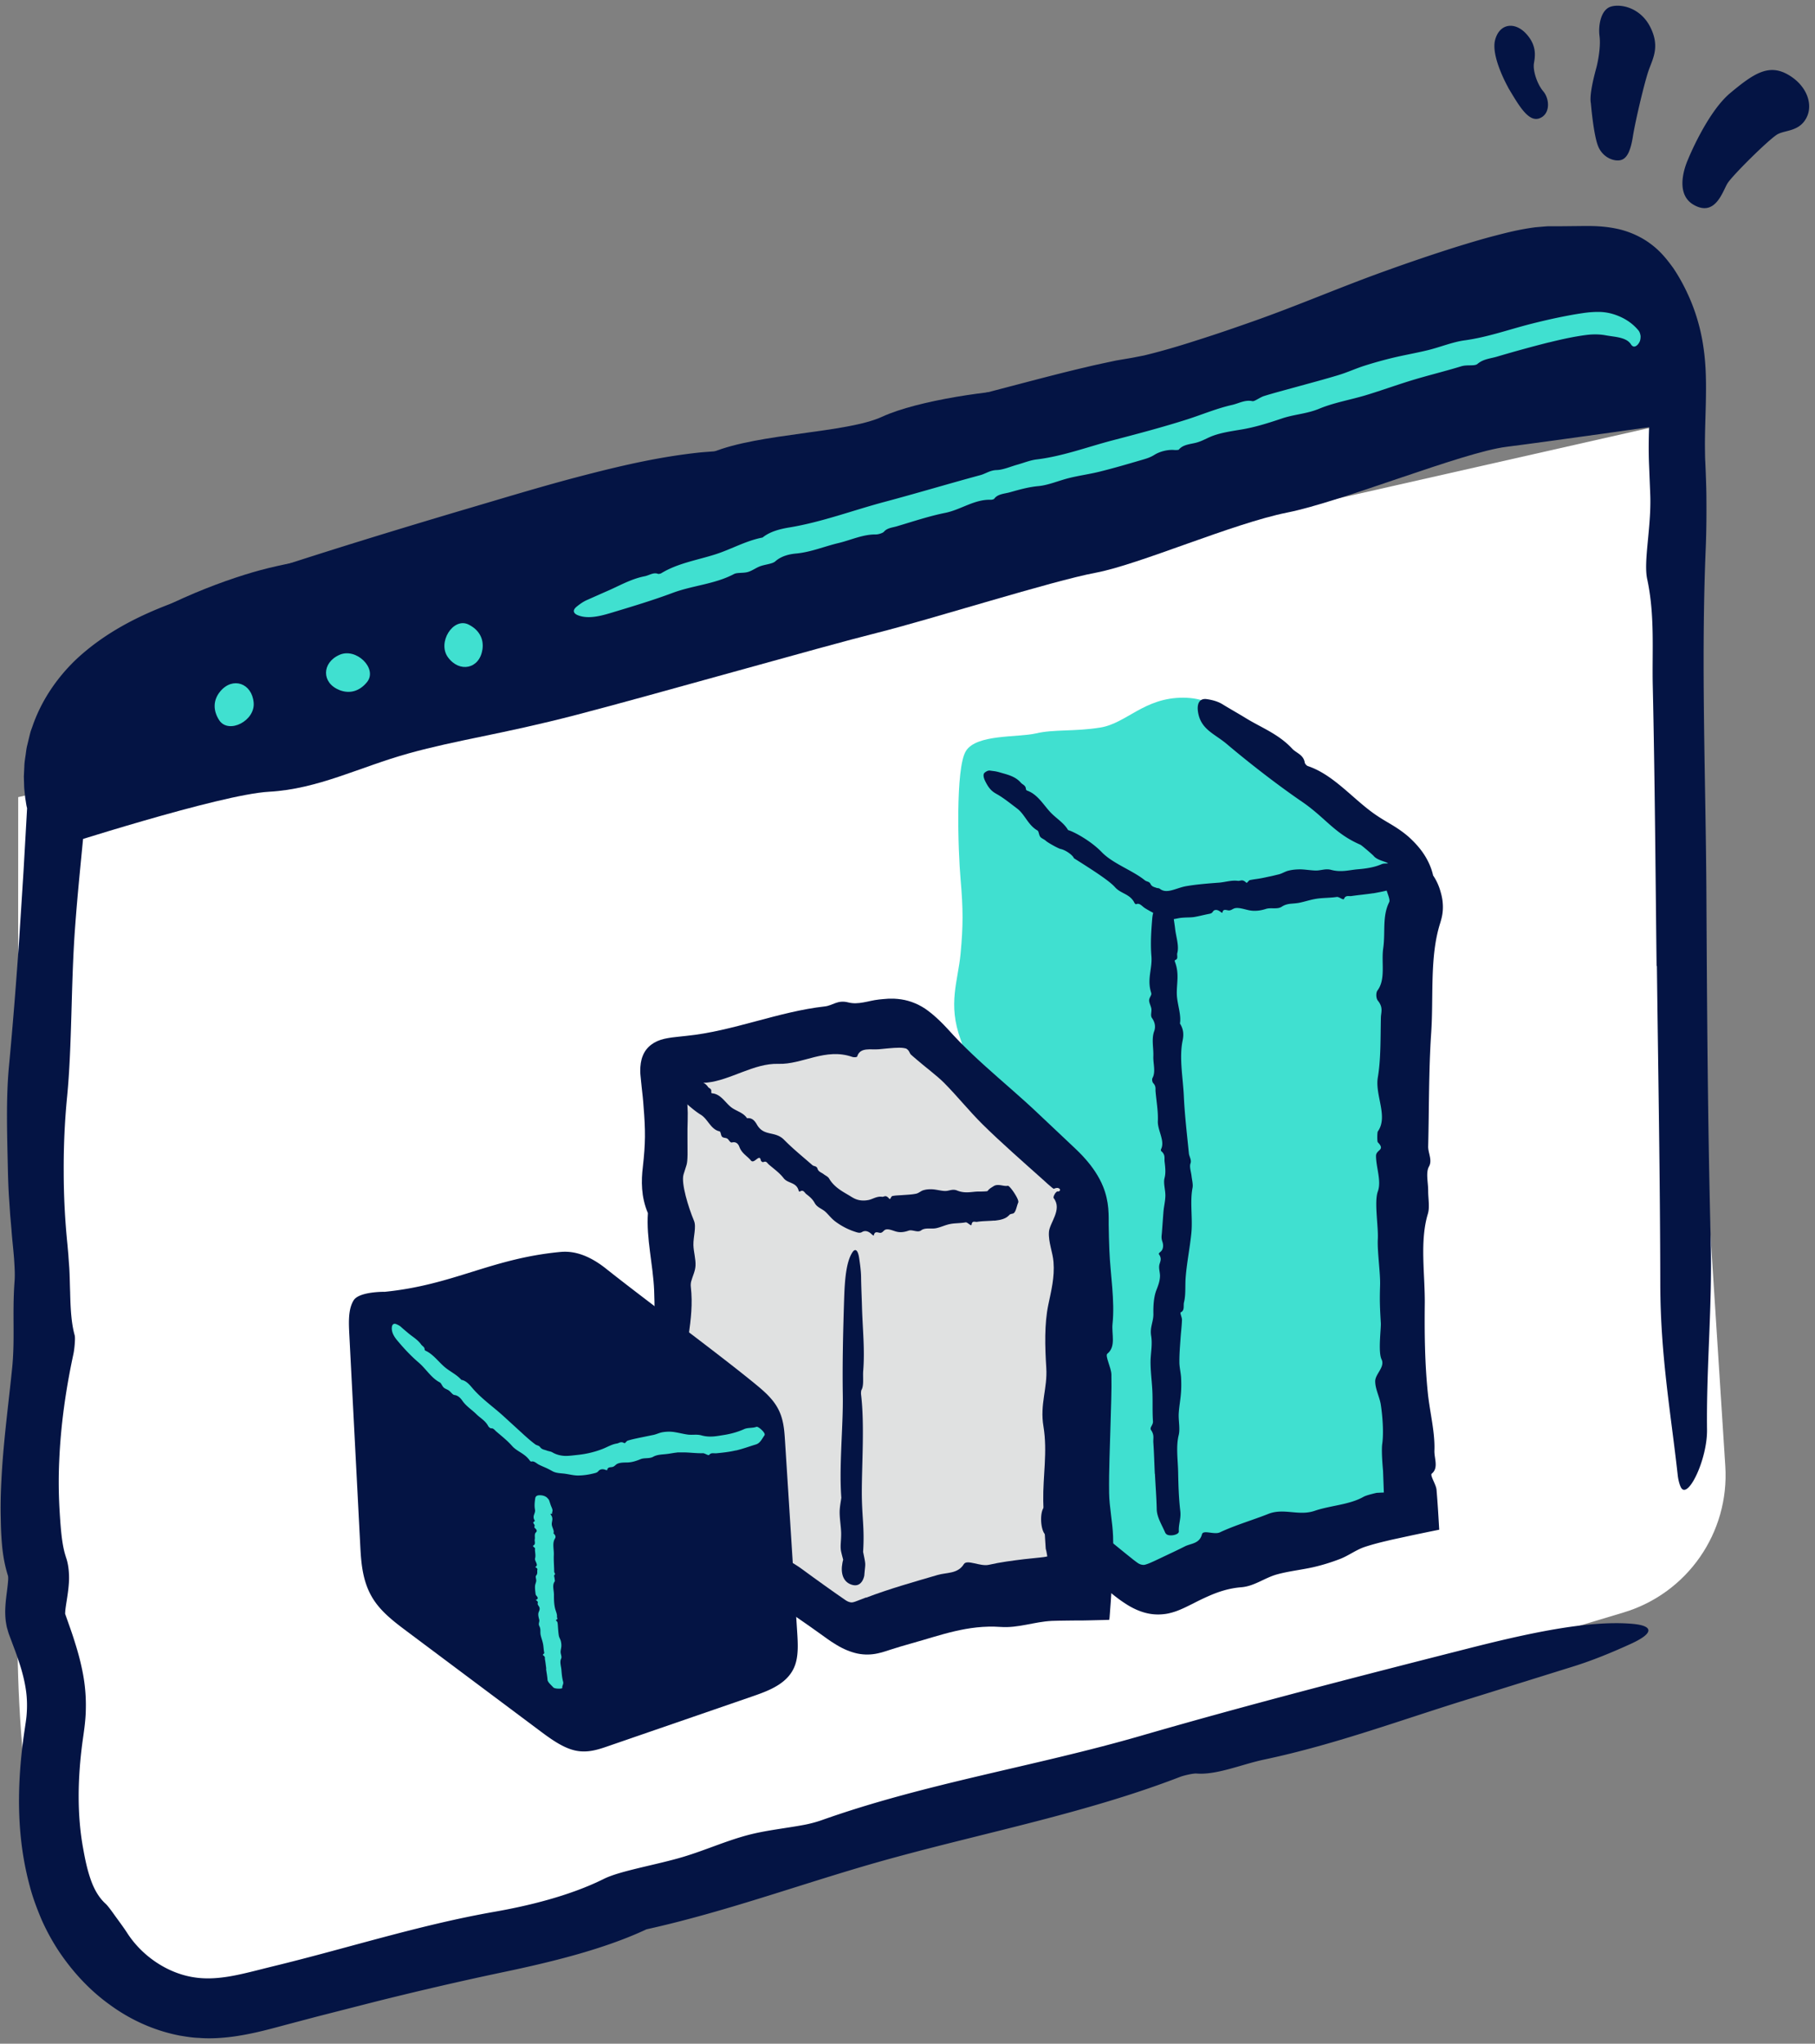 <svg xmlns="http://www.w3.org/2000/svg" width="294" height="331" fill="none"><rect width="100%" height="100%" fill="#808080" stroke="none"/><path fill="#fff" d="m2.95 129.1-.06 130s-1.58 43.32 10.39 59.94c11.97 16.63 47.89 2.66 47.89 2.66l201.81-60.54c10.34-3.1 17.18-12.93 16.49-23.71L268.68 68.97 2.96 129.1h-.01Z"/><path fill="#E0E1E1" d="M108.901 215.39c-.22-.67 0-41.9 0-41.9l37.469-8.2 28.161 25.94.89 66.06-37.24 5.76-27.27-16.18-2-31.48h-.01Z"/><path fill="#40E0D0" d="M199.401 117.46s-1.41-4.43-7.73-4.46c-6.32-.03-9.21 4.15-13.42 4.83-4.21.68-7.49.26-10.44.95-2.95.69-9.69.09-11.37 2.89-1.68 2.8-1.26 16-.84 20.77.42 4.78.42 7.51 0 12s-2.11 8.13 0 13.9-1.26 9.68 5.9 14.63c7.16 4.95 14.74 4.15 13.9 24.92-.84 20.77-1.68 33.54-1.68 33.54s-4.55 3.15 3.37 9.56 15.16 4.71 19.79 2.49c4.63-2.22 18.95-7.9 22.74-8.31 3.79-.4 10.53.19 9.69-15.25-.84-15.45-1.26-56.86-1.26-64.86s.1-18.98.1-18.98-.52-6.86-10.63-13.65c-10.11-6.79-18.11-14.97-18.11-14.97h-.01Z"/><path fill="#041444" d="M185.141 253.45c.12 0 .24 0 .35-.04.03 0 .05 0 .08-.02l.16-.05c.11-.03.23-.08.36-.13.26-.1.54-.23.85-.37l1-.47c1.34-.64 2.69-1.26 4.01-1.93.99-.49 2.35-.41 2.75-1.95.2-.77 1.98.12 2.9-.31 2.51-1.18 5.25-1.96 7.85-2.99 2.52-1 4.91.39 7.51-.5 2.58-.88 5.64-.97 7.91-2.27.49-.28 2.11-.64 2.12-.64 0 0 1.15-.06 1.17-.05l-.13-3.53s-.31-3.14-.13-4.36c.25-1.79.06-4.44-.24-6.38-.19-1.21-.9-2.49-.9-3.76 0-1.17 1.63-2.3 1.03-3.54-.59-1.21-.07-4.89-.12-5.86-.15-2.67-.2-3.51-.12-6.11.07-1.94-.47-5.55-.37-7.48.12-2.01-.61-6.05 0-7.73.63-1.69-.29-3.92-.29-5.77 0-1.05 1.59-.89.29-2.21-.12-.12-.1-1.6 0-1.75 1.72-2.41-.47-5.84 0-8.73.51-2.96.43-6.56.5-9.73.02-.85.42-1.6-.49-2.73-.32-.4-.32-1.29-.07-1.63 1.38-1.84.6-4.57.94-6.86.37-2.62-.19-5.12.96-7.45.24-.48-.46-1.7-.48-2.31 0-.31.76-2.41.64-2.35-.04 0 .05.02 0 0-.11-.04-.25-1.55-.36-1.64-.36-.3-1.72-.48-2.3-1.18-.16-.2-1.94-1.73-2.16-1.83-4.22-1.83-5.65-4.36-9.48-6.98-3.85-2.63-8.5-6.23-12.14-9.31-2-1.7-4.27-2.36-4.69-5.27-.19-1.31.27-2.19 1.42-2.02.84.12 1.77.35 2.55.83 1.25.77 2.53 1.48 3.75 2.23 2.53 1.56 5.32 2.57 7.54 4.96.69.74 1.84.97 2.04 2.27.03.18.31.49.49.55 3.93 1.32 6.88 4.83 10.25 7.36.72.54 1.46 1.02 2.21 1.47.74.45 1.51.87 2.47 1.54.47.33.97.71 1.49 1.17.64.59 1.2 1.17 1.73 1.83 1.05 1.31 1.82 2.84 2.15 4.35.56.82.97 1.74 1.23 2.72.24.81.33 1.53.35 2.16a7.5 7.5 0 0 1-.12 1.6c-.08.43-.19.83-.31 1.22-1.73 5.43-1.06 11.83-1.46 17.78-.41 6.05-.34 12.28-.49 18.42-.02 1.05.71 2.21.13 3.24-.55.97-.12 2.62-.13 3.97 0 1.24.27 2.63-.05 3.69-1.33 4.4-.47 9.6-.5 14.46-.05 4.83-.01 9.72.51 14.71.33 3.05 1.16 6.23 1.05 9.17-.05 1.25.72 2.81-.43 3.74-.32.26.68 1.73.77 2.57.16 1.85.28 3.8.39 5.68l.04.71c.05.16-.1.14-.19.16l-.31.06-1.23.25-2.45.51-2.44.53c-.61.13-1.22.26-1.82.41-1.21.28-2.4.59-3.56.97-1.41.46-2.58 1.37-3.94 1.92-1.43.56-2.93 1.03-4.46 1.38-1.96.44-4.04.65-5.95 1.19-1.98.57-3.61 1.9-5.73 2.06-1.97.16-3.71.73-5.34 1.46-.82.36-1.62.75-2.41 1.16-.81.39-1.51.78-2.61 1.2-.26.1-.55.19-.86.28l-.52.13c-.19.04-.39.08-.59.1-.79.11-1.63.11-2.49-.04-.86-.15-1.74-.45-2.6-.88-.43-.21-.86-.46-1.27-.73-.4-.25-.88-.59-1.16-.8-.64-.47-1.17-.91-1.63-1.28l-1.43-1.13c-.96-.75-1.92-1.49-2.89-2.2-2.21-1.63-3.72-4.01-5.83-5.7-.98-.79-1.01-4.16-.16-4.62.16-.09.41-.11.6-.04 2.46.95 4.99 1.35 7.31 3.34 1.71 1.47 3.45 2.89 5.19 4.3l1.25 1c.18.14.34.26.49.37.09.06.11.08.14.1l.1.07c.28.18.58.28.85.28l-.04.01Z"/><path fill="#041444" d="M140.321 258.75c3.74-1.43 7.67-2.53 11.56-3.67 1.46-.43 3.26-.15 4.25-1.76.5-.81 2.64.42 4.02.12 1.87-.43 3.82-.68 5.78-.92 2.31-.25 3.18-.31 3.57-.41l.09-.02h.04v-.08l-.04-.25c-.03-.17-.06-.33-.09-.49-.03-.16-.07-.31-.11-.45l-.1-1.52c-.13-2.08-.26-4.16-.3-6.21-.07-4.06.71-7.95.03-12.08-.6-3.58.67-6.16.46-9.46-.22-3.5-.32-7.07.32-10.19.47-2.27 1.05-4.48.85-6.97-.12-1.56-.85-3.23-.74-4.85.09-1.5 2.21-3.64.77-5.49-.12-.16.17-.76.37-.92.07-.06.14-.14.19-.18.06.04.11.01.16.02.09 0 .17-.04.22-.08.11-.08.11-.2.05-.3-.1-.15-.33-.24-.59-.18-.15.03-.24.07-.31.1-.04.01-.05.04-.09.03-.07-.04-.18-.12-.27-.19-.38-.3-.92-.8-1.47-1.3-3.01-2.69-6.9-6.1-9.78-8.95-2.16-2.14-4.09-4.56-6.24-6.73-1.1-1.11-3.22-2.7-4.35-3.69-.52-.45-.9-.76-1.06-.92-.07-.09-.13-.22-.24-.43-.1-.21-.28-.37-.43-.47-.1-.06-.33-.1-.52-.13-.21-.03-.43-.04-.68-.04-.48 0-1.08.04-1.63.09-.55.05-1.11.11-1.67.16-1.27.12-3.01-.39-3.49 1.16-.04.15-.53.17-.79.08-4.36-1.53-8.11 1.26-11.98 1.12-3.97-.12-7.73 2.65-11.57 3.04-.51.05-1.08 0-1.59.08-.26.04-.5.1-.71.23-.2.12-.49.31-.3.55.12.33.21.37 0 .14-.27-.31-.53-.41-.64-.37-.06.02-.09.06-.1.12-.03.02-.02.06-.02.09v.18c.05.86.16 1.75.2 2.6.05.84.07 1.67.04 2.48-.07 1.85-.01 3.69-.02 5.54-.04 1.82-.16 1.56-.65 3.24-.42 1.41.78 5.31 1.69 7.49.42 1-.12 2.59-.09 3.94.03 1.1.4 2.29.34 3.35-.05.9-.47 1.68-.7 2.53-.07.25-.09.59-.06.87.32 2.76.01 5.29-.34 7.81-.36 2.51-.76 5.02-.87 7.64-.24 5.26-.84 10.46-1.29 15.67-.24 2.88-.57 5.83-.55 7.86 0 .91.07.93-.09-.37-.1-.95-.31-2.08-.41-3.17-.2-1.76-.39-3.52-.58-5.22-.22-1.79-.43-3.57-.65-5.37-.23-1.8-.41-3.61-.4-5.39.01-1.1-.36-2.53.1-3.29.06-.1.08-.55.04-.78-.51-2.54-.73-5.03-.79-7.48-.08-2.45 0-4.86-.11-7.3-.17-4.16-1.3-8.51-1.01-12.53-1.13-2.65-1.09-5.29-.82-7.48.43-3.86.44-5.84.11-9.86-.06-1.01-.18-1.99-.29-2.98l-.13-1.27c-.04-.48-.11-.96-.11-1.42 0-.91.11-1.75.41-2.48.59-1.49 1.9-2.38 3.48-2.74.4-.09.81-.16 1.23-.22l.95-.11 1.39-.15c7.54-.75 14.94-3.94 22.44-4.77 1.28-.14 2.05-1.1 3.79-.65.82.21 1.63.15 2.45 0 .41-.07.82-.16 1.22-.25.4-.08.82-.17 1.31-.22.45-.04.95-.1 1.51-.13h.98c.37.02.74.05 1.12.11 1.5.22 3.07.87 4.37 1.87.34.26.67.52.99.8.3.26.55.5.81.74.5.48.92.92 1.3 1.33l1.02 1.11c.33.35.66.69.99 1.04 1.34 1.36 2.73 2.67 4.14 3.94 2.82 2.55 5.73 4.98 8.49 7.6l4.76 4.49 1.26 1.19.73.71c.31.31.63.65.93.99 1.21 1.36 2.24 2.88 2.89 4.48.48 1.18.75 2.39.85 3.55.05.56.07 1.24.07 1.58v1.09c.02 1.37.05 2.74.11 4.12.16 3.97.91 8.14.51 11.94-.17 1.62.6 3.67-.84 4.82-.41.32.64 2.27.66 3.36.06 2.71-.08 5.36-.14 8.03-.09 3.71-.28 7.39-.23 11.14.03 2.29.56 4.74.64 7.05.04 1.21.04 2.41.01 3.6-.02.59-.04 1.18-.08 1.77-.05.98-.1 1.95-.16 2.92-.08 1.45-.18 2.85-.29 4.23-.04.33-.03.71-.11 1l-1.05.03-2.07.05-1.02.02h-.91l-1.78.02-1.44.02-1.03.03c-2.84.14-5.41 1.18-8.28.98-5.37-.38-9.8 1.38-14.41 2.65-1.15.32-2.29.66-3.41 1.02l-.9.29c-.34.11-.67.21-1.23.33-1.01.22-2.1.25-3.24.02-1.14-.25-2.3-.73-3.41-1.41-.28-.17-.56-.34-.83-.52-.3-.2-.49-.34-.68-.47l-1.03-.74c-1.29-.93-2.59-1.84-3.9-2.74-2.96-2.04-5.25-4.84-8.1-6.94-1.32-.99-2.08-4.66-1.18-5.07.17-.08.46-.08.71.01 3.14 1.26 6.27 1.87 9.47 4.23 1.18.87 2.37 1.73 3.56 2.58l1.79 1.27c.58.41 1.26.89 1.61 1.12.36.25.77.43 1.13.39.09 0 .17-.03.25-.05.04 0 .24-.07.45-.15l1.51-.58.07.01Z"/><path fill="#041444" d="M62.23 209.23c11.18-1.1 17.19-5.35 28.38-6.45 1.21-.12 3.84-.26 7.54 2.68 6.321 5.03 17.7 13.39 23.97 18.51 1.41 1.15 2.891 2.38 3.791 3.97.99 1.72 1.129 3.57 1.239 5.31.661 10.3 1.31 20.6 1.97 30.91.12 1.89.24 3.82-.3 5.42-1.01 3-4.08 4.18-6.96 5.17l-23.4 8.07c-1.64.57-3.37 1.13-5.34.68-2.01-.46-3.98-1.91-5.85-3.31l-21.44-16.04c-1.93-1.45-3.95-2.98-5.29-5.03-1.8-2.75-2.03-5.85-2.18-8.7-.59-11.45-1.19-22.9-1.78-34.35-.1-1.98-.18-4.06.71-5.48.9-1.42 4.95-1.37 4.95-1.37l-.01.01Zm160.201-64.56c-1.17.18-2.36.28-3.5.45-.43.07-.97-.18-1.21.44-.12.31-.79-.34-1.18-.29-1.06.16-2.18.13-3.22.28-1.02.15-1.94.48-2.9.67-.48.09-.97.11-1.46.16-.47.07-.86.16-1.31.45-.72.5-1.76.12-2.57.37-.86.28-1.85.43-2.87.2-.75-.17-1.49-.42-2.11-.32-.39.06-.66.4-1.08.37-.39-.03-.91-.32-1.01.37 0 .06-.21-.06-.32-.15-.54-.42-1.02-.36-1.22-.02-.2.32-.48.33-.76.39-.77.15-1.53.36-2.34.49-.59.08-1.33.04-2.12.13-.41.05-.83.17-1.32.22-.48.05-1.04 0-1.6-.27-1.11-.54-2.04-1.01-2.87-1.53-.48-.3-.85-.9-1.43-.63-.05.02-.2-.1-.25-.19-.72-1.5-2.19-1.48-3.15-2.55-.96-1.09-3.68-2.82-6.67-4.71-.2-.52-1.37-1.34-2.16-1.5-.36-.07-2.07-1.02-2.39-1.32-.26-.25-.66-.37-.88-.62-.19-.22-.22-.58-.34-.87a.41.41 0 0 0-.18-.21c-1.5-.88-2.01-2.59-3.24-3.52-1.21-.91-2.26-1.77-3.33-2.36-.6-.35-1.14-.67-1.81-2-.31-.6-.45-1.2-.12-1.47.24-.19.55-.38.89-.32.27.04.54.07.81.11.27.05.55.12.82.2 1.11.33 2.43.59 3.35 1.67.29.31.78.41.8 1.01 0 .08.11.22.18.24 1.69.59 2.63 2.26 3.73 3.45.95 1.04 2.23 1.74 2.92 2.95.91.24 3.69 1.74 5.44 3.56 1.79 1.87 5.01 2.96 6.98 4.56.33.27.73.17.95.63.22.44.66.49.9.59.25.11.39 0 .64.2 1.15.87 2.69-.23 4.36-.48 1.68-.28 3.49-.42 5.24-.55 1.06-.1 1.98-.42 2.98-.29.44.06.72-.34 1.35.28.18.17.37-.35.62-.4.61-.13 1.25-.19 1.87-.31.43-.08.87-.18 1.3-.27.47-.09.99-.23 1.47-.34.59-.14 1.08-.5 1.66-.62.61-.15 1.24-.2 1.9-.2.82.02 1.69.18 2.5.19.84 0 1.57-.35 2.44-.11 1.63.44 2.92.03 4.31-.09 1.38-.11 2.71-.32 3.84-.81.31-.15.71-.12 1.06-.14.36-.01.77.01 1.02-.16.23-.14 1.69 1.07 1.95 1.62.05.11.07.24.04.3-.3.86-.54 1.93-1.44 2.18-1.32.38-2.62.67-3.94.9l-.02-.01Z"/><path fill="#041444" d="M187.061 238.71c-.08-1.69-.12-3.37-.24-5.08-.05-.64.2-1.19-.37-2.02-.28-.41.35-.81.31-1.4-.11-1.59-.03-3.13-.09-4.72-.06-1.54-.28-3.13-.3-4.67-.03-1.53.35-2.95.09-4.51-.21-1.36.38-2.26.37-3.48-.03-1.3.05-2.62.42-3.71.3-.79.63-1.55.65-2.46.01-.57-.23-1.22-.11-1.79.11-.52.48-.99-.08-1.76-.05-.06.11-.24.21-.32.51-.36.58-1.07.37-1.67-.21-.59-.13-.97-.09-1.4.09-1.16.17-2.31.26-3.47.07-.85.29-1.67.31-2.57.02-.94-.36-2.06-.13-2.9.22-.85.11-1.75 0-2.67-.06-.53.17-1.08-.53-1.66-.07-.05-.08-.25-.04-.33.68-1.33-.59-3.07-.52-4.56.07-1.53-.23-3.19-.37-4.79-.04-.43.11-.83-.38-1.35-.17-.18-.22-.63-.12-.82.56-1.01.09-2.35.14-3.53.05-1.34-.32-2.8.13-4.03.19-.52.27-1.28-.35-2.16-.29-.41-.03-.99-.1-1.51-.07-.43-.35-.91-.36-1.32-.01-.35.22-.62.33-.93.03-.09.03-.22 0-.33-.71-2.21.2-3.87.04-5.91-.17-2.05-.04-4.04.12-5.98.08-1.07.34-2.12 1.54-2.41.54-.13 1.11.09 1.43.68.23.43.45.9.49 1.31.07.65.19 1.32.26 1.95.15 1.32.67 2.75.35 3.94-.1.37.21.95-.32 1.1-.07.02-.11.17-.08.26.79 2.01.25 3.62.33 5.41.07 1.53.74 3.19.5 4.63.67 1.04.59 1.99.43 2.78-.57 2.8.06 5.97.2 8.97.14 3.06.51 6.18.82 9.28.05.53.47 1.07.26 1.63-.2.53.09 1.34.17 2.04.07.64.27 1.34.16 1.91-.45 2.32.06 4.99-.2 7.43-.25 2.39-.71 4.63-.9 6.92-.13 1.4.04 2.89-.28 4.18-.14.55.15 1.32-.52 1.63-.19.09.21.84.19 1.22-.03.97-.15 1.89-.22 2.85-.09 1.32-.21 2.64-.2 4 0 .83.24 1.74.28 2.58.04.88.04 1.76-.04 2.6-.09 1.07-.29 2.1-.35 3.19-.05 1.13.25 2.42 0 3.44-.47 1.9-.12 4.05-.09 6.11.04 2.05.1 4.11.35 6.22.14 1.2-.31 2.13-.24 3.28.03.54-1.43.84-1.96.48a.763.763 0 0 1-.25-.29c-.54-1.26-1.35-2.51-1.37-3.79-.04-1.89-.2-3.83-.29-5.75l-.02.03Zm-26-41.03c-1.02.09-1.92.07-2.79.21-.33.05-.791-.26-.891.45-.05.35-.669-.43-.969-.37-.81.16-1.69.11-2.5.27-.79.15-1.491.52-2.291.68-.78.16-1.77-.14-2.41.35-.56.42-1.42-.17-2.02.04-.64.22-1.339.37-2.139.12-.58-.18-1.18-.44-1.64-.27-.28.1-.451.53-.841.51-.37-.02-.879-.36-1.029.42-.01.07-.24-.09-.36-.21-.58-.55-1.12-.6-1.53-.35-.39.25-.82.07-1.25-.07-1.2-.4-2.26-1-3.11-1.64-.65-.49-1.09-1.11-1.61-1.58-.55-.49-1.311-.68-1.701-1.38-.38-.7-.88-1.08-1.39-1.48-.29-.24-.459-.77-1.039-.39-.05.04-.161-.06-.181-.15-.37-1.41-1.74-1.13-2.43-2.02-.7-.91-1.62-1.53-2.45-2.26-.22-.19-.339-.56-.819-.36-.17.07-.411-.12-.441-.32-.21-1.08-1.07.72-1.6.07-.61-.74-1.469-1.14-1.859-2.19-.16-.44-.491-.9-1.201-.73-.32.08-.489-.46-.779-.63-.24-.14-.601-.09-.801-.27-.18-.15-.199-.51-.309-.76-.03-.08-.091-.14-.171-.15-1.38-.32-1.839-1.95-2.949-2.65-.55-.34-1.071-.73-1.581-1.16-.51-.42-1-.85-1.48-1.3-.54-.48-1.029-1.08-.939-2.5.04-.64.269-1.19.679-1.32.3-.09.62-.15.87-.04.4.17.82.3 1.21.48.8.37 1.8.44 2.37 1.31.18.27.61.22.52.83-.01.08.06.2.12.2 1.39.1 2.09 1.43 3.06 2.22.83.67 1.98.85 2.62 1.82.82-.12 1.27.45 1.59 1.01 1.13 2 2.93.99 4.39 2.46 1.48 1.5 3.07 2.78 4.6 4.12.26.23.681.09.841.6.15.48.64.6.98.86.31.25.709.38.919.76.9 1.52 2.501 2.23 3.441 2.83.51.32.889.51 1.359.61.48.1 1.01.1 1.57-.01.67-.14 1.34-.64 2.18-.52.36.05.561-.41 1.171.32.17.21.28-.39.49-.44.51-.11 1.07-.11 1.61-.15.75-.06 1.519-.08 2.239-.23.44-.09.77-.45 1.21-.57.45-.13.941-.17 1.451-.14.65.04 1.37.25 2.01.27.67.02 1.21-.38 1.96-.08 1.37.56 2.449.16 3.569.17.53.01 1.15-.03 1.27-.05.09-.02.161-.07.201-.15.04-.06.259-.27.449-.39.18-.12.361-.23.511-.32.72-.39 1.599.13 2.219-.02.3-.06 1.511 1.72 1.681 2.38.03.13.049.26.019.32-.3.7-.389 1.71-.909 1.81-.19.03-.351.09-.431.12-.02.01-.019 0-.059.05l-.181.18c-.08.06-.15.13-.23.19-.33.23-.72.37-1.14.46-.22.05-.35.06-.53.09-.18.03-.31.04-.46.05l.061-.02ZM140 255.19c.17-2.18.3-1.46-.19-3.85.25-3.95-.2-5.59-.21-9.6 0-4.71.46-11.05-.12-15.88-.03-.22 0-.65.07-.75.42-.74.19-2.09.28-3.13.27-3.37-.1-6.83-.2-10.22-.04-1.62-.13-3.31-.15-4.97-.02-1.04-.18-2.14-.32-3.09-.21-1.31-.65-1.55-1.1-.85-1.02 1.6-1.22 4.53-1.32 7.4-.17 5.21-.3 10.48-.22 15.75.08 5.24-.68 11.82-.19 17.17.03.28.01-1.1-.02-.84-.1.88-.3 1.71-.3 2.6 0 1.05.2 2.16.24 3.24.04 1.32-.2 2.26.01 3.17.46 1.98.33.7.15 2.15 0 0-.46 2.38 1.39 3.11 1.86.74 2.2-1.42 2.2-1.42v.01Z"/><path fill="#40E0D0" d="M119.181 234.91c-1 .24-2.07.36-3.13.46-.4.04-.86-.14-1.16.25-.15.19-.68-.26-1.04-.26-.99.03-2.01-.11-3-.13h-1.07l-.28.04c-.38.04-.78.12-1.19.18-.82.13-1.79.08-2.49.48-.61.35-1.41.14-2.04.39-.67.27-1.37.52-2.15.54-.56.01-1.16 0-1.62.21-.29.13-.46.44-.81.52-.33.07-.78-.01-.84.5 0 .04-.19 0-.3-.04-.49-.19-.92-.06-1.13.21-.21.26-.48.3-.76.37-.76.19-1.59.33-2.47.34-.66.02-1.39-.17-2.08-.27-.73-.12-1.51-.05-2.23-.48-.36-.2-.69-.37-1.03-.52-.32-.14-.7-.3-1.06-.48-.41-.21-.79-.65-1.24-.5-.04.01-.19-.09-.24-.16-.83-1.19-2.04-1.44-2.86-2.36-.78-.89-1.72-1.62-2.61-2.39-.24-.21-.43-.52-.8-.48-.13.01-.38-.2-.47-.36-.46-.89-1.29-1.3-1.94-1.95-.74-.73-1.63-1.26-2.27-2.19-.27-.39-.69-.84-1.28-.9-.27-.03-.57-.5-.88-.72-.25-.18-.57-.26-.81-.46-.2-.17-.33-.47-.49-.7a.51.51 0 0 0-.19-.17c-1.37-.71-2.21-2.18-3.4-3.2-1.2-1.02-2.32-2.21-3.36-3.45-.59-.67-1.1-1.47-.98-2.34.06-.39.31-.59.69-.44.28.11.57.26.79.46.35.33.73.63 1.08.93.73.64 1.6 1.09 2.19 1.93.19.26.56.38.55.79 0 .06.08.17.13.19 1.25.57 2.06 1.75 3.1 2.64.88.76 1.92 1.19 2.72 2.09.69.11 1.22.66 1.66 1.18 1.53 1.84 3.45 3.13 5.19 4.72l2.66 2.43c.88.81 1.68 1.54 2.47 2.12.27.2.56.14.81.48.12.16.28.26.45.33.16.06.34.1.54.17.34.14.69.14 1.01.34.69.39 1.4.53 2.08.55.68 0 1.34-.1 2.02-.17 1.35-.14 2.69-.46 3.96-.95.78-.3 1.49-.76 2.35-.89.37-.06.62-.39 1.18-.07.16.09.33-.31.55-.39.56-.18 1.14-.3 1.73-.43l2.48-.51c.51-.11.96-.36 1.52-.44.28-.05.6-.07.92-.08.32 0 .72.03.98.08.72.11 1.46.31 2.17.4.74.08 1.43-.08 2.15.12 1.36.38 2.49.12 3.64-.06s2.27-.49 3.31-.96c.59-.26 1.36-.13 1.96-.36.28-.11 1.25.76 1.34 1.16.02.07 0 .16-.02.21-.41.55-.68 1.26-1.39 1.48-1.06.32-2.1.71-3.24.98l-.03-.01ZM88.49 270.29c-.07-.52-.12-1.03-.22-1.56-.04-.2.11-.35-.28-.64-.19-.14.21-.23.17-.41-.11-.5-.1-.96-.2-1.45-.09-.48-.3-.99-.39-1.46-.09-.48.06-.9-.2-1.4-.23-.44.08-.69-.03-1.08-.12-.41-.21-.84-.09-1.17.1-.25.22-.48.13-.78-.06-.19-.29-.41-.29-.59 0-.17.17-.32-.27-.59-.04-.02.04-.08.09-.1.27-.11.23-.34.03-.56-.2-.21-.18-.34-.2-.48-.05-.4-.1-.8-.07-1.17.02-.28.16-.53.19-.81.03-.29-.19-.68 0-.89.2-.22.17-.49.16-.77 0-.16.18-.28-.26-.54-.04-.02-.04-.08 0-.1.54-.27-.21-.94-.09-1.35.13-.42 0-.93-.02-1.4 0-.13.12-.22-.2-.44-.11-.08-.13-.21-.05-.25.42-.21.15-.66.22-.99.08-.38-.12-.85.21-1.15.14-.13.21-.33-.19-.68-.18-.16 0-.29-.04-.45-.03-.13-.22-.31-.22-.44 0-.1.16-.15.23-.23.02-.02.02-.06 0-.1-.46-.75.16-1.12.05-1.75-.12-.64-.05-1.22.03-1.79.04-.31.18-.61.97-.54.36.03.73.17.95.38.16.16.31.33.35.46l.21.63c.12.42.47.92.27 1.24-.06.1.14.31-.21.29-.05 0-.08.04-.05.07.54.71.16 1.12.2 1.66.03.46.46 1.04.27 1.43.43.39.36.66.23.87-.45.74-.13 1.74-.17 2.62-.04.89.05 1.83.06 2.73 0 .15.25.36.07.49-.17.12-.02.38-.01.58 0 .18.11.4 0 .54-.41.58-.1 1.39-.1 2.1 0 .71 0 1.42.17 2.18.1.46.37.96.32 1.38-.02.18.23.44-.16.52-.11.02.22.28.24.41.06.31.07.61.09.92.04.42.06.84.14 1.27.05.26.25.56.31.83.07.28.1.55.09.81-.01.33-.12.64-.12.97 0 .35.23.76.09 1.06-.27.55-.01 1.23.04 1.86.05.62.1 1.25.28 1.91.1.37-.19.62-.14.98.03.16-.94.17-1.29.02a.633.633 0 0 1-.17-.1c-.37-.42-.91-.85-.93-1.24-.04-.58-.16-1.18-.24-1.77l.04.01Z"/><path fill="#041444" d="M8.11 137.54c1.28-.37 27.49-8.87 35.47-9.31 7.98-.44 14.63-3.99 22.61-6.21 7.98-2.22 15.08-3.1 27.05-6.21 11.97-3.1 39.9-11.08 48.77-13.3 8.87-2.22 28.38-8.42 35.47-9.75s22.17-7.98 31.04-9.75c8.87-1.77 28.38-9.75 35.47-10.64 7.09-.89 28.82-3.99 28.82-3.99s0-4.43.44-10.2-2.22-15.96-10.2-19.95c-7.98-3.99-20.84 1.77-29.26 4.43-8.42 2.66-33.7 11.53-39.9 12.86-6.21 1.33-21.28 7.54-27.05 7.54s-18.18 1.77-23.94 4.43c-5.76 2.66-19.95 2.66-27.49 5.76-7.54 3.1-18.62 6.21-24.83 7.98-6.21 1.77-16.41 3.99-24.83 6.21-8.42 2.22-16.85 3.1-23.5 4.88-6.65 1.78-18.18 6.21-25.27 11.97-7.09 5.76-11.53 13.3-11.08 19.51.44 6.21-.89 14.63 2.22 13.75l-.01-.01Z"/><path fill="#40E0D0" d="M250.87 55.46c-2.78.7-5.61 1.48-8.41 2.31-1.04.31-2.18.36-3.13 1.17-.47.4-1.65.09-2.61.38-2.61.8-5.27 1.44-7.88 2.23-2.54.77-5.03 1.68-7.57 2.45-2.52.76-5.21 1.21-7.56 2.19-2.04.85-4.08.91-6.07 1.59-2.11.71-4.31 1.41-6.47 1.77-1.58.27-3.15.48-4.64 1.01-.93.33-1.74.87-2.78 1.14-.97.25-2.13.3-2.8 1.12-.06.07-.52.08-.76.06-1.14-.09-2.41.29-3.2.79-.78.49-1.53.67-2.31.9-2.15.63-4.31 1.26-6.48 1.8-1.63.41-3.3.63-4.93 1.03-1.7.41-3.43 1.18-5.06 1.33-1.64.15-3.13.58-4.66 1.01-.87.24-1.96.26-2.51 1.05-.05.07-.38.16-.54.15-2.7-.08-4.85 1.62-7.42 2.13-2.64.53-5.26 1.42-7.88 2.19-.7.2-1.49.25-2.02.86-.18.22-.91.44-1.3.44-2.1-.03-4.04.91-6.05 1.39-2.29.54-4.48 1.48-6.89 1.7-1.02.09-2.37.38-3.36 1.27-.46.41-1.63.49-2.45.79-.67.25-1.25.7-1.92.91-.57.18-1.21.13-1.82.21-.18.02-.39.08-.55.17-3.1 1.62-6.62 1.81-9.87 3.02-3.26 1.22-6.64 2.23-9.99 3.24-1.85.56-3.78 1.02-5.38.38-.72-.29-.9-.79-.22-1.36.5-.41 1.09-.84 1.72-1.11 1.01-.45 2.03-.9 3.02-1.34 2.07-.87 4.02-2.06 6.31-2.5.71-.14 1.43-.68 2.15-.39.1.04.39-.02.52-.09 2.71-1.66 5.93-2.14 8.91-3.11 2.54-.83 4.84-2.17 7.51-2.68 1.24-1.01 2.95-1.41 4.44-1.65 5.25-.88 10.23-2.77 15.34-4.13 5.18-1.38 10.33-2.93 15.51-4.33.88-.24 1.55-.79 2.65-.82 1.03-.03 2.24-.57 3.36-.88 1.03-.29 2.08-.72 3.1-.84 4.21-.51 8.19-2.01 12.26-3.08 4.06-1.06 8.12-2.13 12.11-3.4 2.43-.78 4.78-1.78 7.3-2.35 1.07-.24 2.09-.87 3.29-.61.34.07 1.21-.62 1.88-.83 1.67-.52 3.38-.96 5.07-1.43 2.35-.65 4.71-1.27 7.04-1.98 1.42-.43 2.77-1.06 4.19-1.51 1.48-.47 2.99-.89 4.51-1.26 1.92-.46 3.86-.79 5.78-1.26 1.98-.49 3.97-1.32 5.92-1.58 3.64-.5 7.05-1.72 10.59-2.63 1.77-.45 3.56-.87 5.39-1.23.91-.18 1.83-.35 2.76-.49.45-.07.95-.14 1.47-.19.51-.04 1.02-.07 1.53-.06 1.17.01 2.3.28 3.37.75 1.07.47 2.13 1.17 3.01 2.23.21.24.32.61.36.95 0 .36-.04.7-.2.98-.29.56-.73.79-1.01.67a.806.806 0 0 1-.3-.25c-.42-.71-1.13-.97-1.82-1.15-.71-.18-1.51-.24-2.42-.41-.68-.12-1.4-.15-2.11-.12-.68.03-1.48.15-2.27.28-1.57.26-3.14.62-4.72 1.01h-.03Z"/><path fill="#40E0D0" fill-rule="evenodd" d="M35.69 111.96c-1.16 1.38-1.24 3.08-.16 4.72 1.54 2.25 5.82.06 5.56-2.88-.28-3.17-3.4-4.23-5.4-1.84Zm19.28-.2c1.68.66 3.31.2 4.53-1.35 1.64-2.17-1.79-5.54-4.49-4.36-2.92 1.27-2.93 4.57-.04 5.7v.01Zm23.17-6.51c.28-1.78-.53-3.27-2.3-4.13-2.48-1.13-5.02 2.95-3.28 5.33 1.88 2.57 5.1 1.87 5.57-1.2h.01Z" clip-rule="evenodd"/><path fill="#041444" d="M268.34 156.42c-.18-15.14-.28-30.29-.62-45.4-.12-5.63.36-11.38-.9-17.22-.63-2.9.67-8.36.5-13.55l-.21-5.26c-.07-1.89-.05-3.76.01-5.56.12-3.64.36-7.02.12-10.11-.25-3.07-1.02-5.86-2.45-8.51-.71-1.36-1.52-2.51-2.31-3.28-.81-.76-1.41-1.08-2.51-1.26-1.05-.18-2.56-.14-4.22-.05l-5.18.27c-.94.09-2.61.49-4.1.89-1.57.46-3.13.9-4.73 1.44-6.37 2.07-12.78 4.45-19.23 6.73-6.4 2.27-12.97 4.44-19.53 6.58-3.29 1.06-6.55 2.13-9.88 3.15-1.63.53-3.35 1.01-5.07 1.5-.86.24-1.88.44-2.81.66-.75.17-1.5.34-2.25.52-2.65.67-5.24 1.33-7.78 1.97-2.61.64-5.21 1.25-7.8 1.84-5.18 1.2-10.34 2.37-15.59 3.86-5.57 1.59-11.27 3.15-17.07 4.44-2.9.64-5.83 1.23-8.81 1.68-1.46.26-3.03.38-4.52.56-.75.09-1.58.09-2.36.14-.74.03-1.47.05-2.2.08-3.6.02-7.66.55-11.57 1.17-1.97.33-3.95.68-5.91 1.12-1.97.41-3.93.89-5.88 1.43-4.88 1.32-9.27 3.22-14.61 4.61-4.94 1.32-10.72 2.36-14.6 4.96-.33.22-2.6.64-3.77.8-5.55.77-12.01 2.86-16.19 4.92-4.09 1.98-7.86 3.2-11.76 4.65-.65.25-1.39.48-1.96.75l-1.78.77-1.78.76c-.56.29-1.1.61-1.65.9l-1.65.9c-.52.32-.99.7-1.49 1.04-.49.35-1.01.67-1.47 1.05l-1.3 1.17-.66.57c-.2.21-.37.43-.56.64L17.13 116c-.58.92-1.3 1.77-1.73 2.76-.99 1.9-1.61 3.96-1.79 6.1l-.07 1.02v1.01l.05.99c.01.16.04.31.05.47.02.15.03.29.08.58.03.33.07.66.1.98l.09.98-.14 1.61-.11 1.21-.23 2.42-.47 4.84c-.31 3.22-.6 6.45-.83 9.68-.64 9.01-.46 18.63-1.25 26.87-.41 4.15-.58 8.2-.56 12.21 0 4.01.21 7.98.61 11.89.05.56.1 1.14.15 1.72.04.65.09 1.31.14 1.97.08 1.32.09 2.64.14 3.93.06 2.57.17 5 .74 7.04.12.39-.03 2.2-.21 3.02-1.28 5.94-2.06 11.68-2.3 17.34-.13 2.83-.09 5.61.08 8.32.08 1.32.19 2.83.34 4.04.08.62.17 1.19.28 1.72.06.26.11.52.18.76.07.27.12.41.22.75.51 1.42.54 3.2.46 4.23-.08 1.12-.23 2.02-.35 2.81-.11.69-.2 1.28-.23 1.69-.01.22-.01.21-.02.29 0 .06 0 .12.02.18l.76 2.15c.27.77.54 1.56.79 2.38.52 1.63.99 3.36 1.33 5.2.34 1.83.5 3.77.45 5.69-.02 1.88-.36 3.95-.54 5.27-.79 5.93-.9 11.86.13 17.37.29 1.64.64 3.31 1.19 4.88.54 1.58 1.34 2.99 2.45 3.98.38.36.99 1.21 1.64 2.12.66.9 1.35 1.85 1.78 2.51 2.29 3.61 6.14 6.31 10.18 7.14 2.03.42 4.02.37 6.31 0 2.26-.37 4.7-1.05 7.32-1.69 11.86-2.88 23.51-6.65 35.68-8.79 5.15-.9 12.08-2.5 17.78-5.34 2.62-1.31 8.54-2.27 12.84-3.56 3.53-1.06 6.81-2.54 10.32-3.49 2.99-.81 6.13-1.11 9.23-1.69.92-.17 2.03-.46 2.9-.77 16.86-5.99 34.51-8.68 51.76-13.68 17.33-5.02 35.04-9.57 52.62-14.04 9.69-2.47 19.75-4.72 26.99-4.07 3.26.3 3.6 1.45-.32 3.24-2.87 1.31-6.2 2.71-9.61 3.75-5.45 1.7-10.9 3.4-16.2 5.05-11.05 3.38-21.82 7.45-33.58 9.94-3.65.77-7.69 2.53-10.97 2.26-.45-.04-1.96.28-2.64.54-14.93 5.77-31.27 8.94-46.92 13.24-13.33 3.66-25.88 8.43-39.52 11.45-7.03 3.3-15.82 5.39-23.41 6.98-6.7 1.41-13.36 2.96-20 4.61l-9.95 2.54-4.96 1.31c-1.65.44-3.37.92-5.21 1.32-1.83.4-3.77.73-5.82.85-1.02.06-2.07.07-3.13-.02-1.06-.03-2.1-.21-3.14-.38-4.14-.8-7.98-2.56-11.24-4.94-3.3-2.35-6.03-5.32-8.25-8.6-1.1-1.65-2.06-3.4-2.87-5.22-.76-1.8-1.45-3.62-1.93-5.49-2.06-7.58-2.04-15.27-1.19-22.55.12-.91.23-1.82.37-2.72.14-.99.25-1.62.31-2.31.12-1.38.1-2.73-.1-4.11-.2-1.38-.54-2.79-1.03-4.29-.24-.75-.5-1.51-.79-2.28l-.93-2.48c-.12-.33-.2-.68-.31-1.02-.09-.34-.14-.7-.2-1.05-.09-.71-.11-1.45-.09-1.98.04-1.11.16-2.01.26-2.8.1-.78.18-1.47.21-1.97.01-.22 0-.48 0-.48-.01-.07-.02-.14-.04-.21-.24-.75-.47-1.69-.62-2.49-.15-.83-.26-1.64-.33-2.41-.14-1.58-.19-2.94-.21-4.35-.08-2.88.06-5.7.24-8.48.39-5.55 1.11-10.9 1.63-16.12.43-4.61 0-8.52.35-13.59.11-1.23.03-2.41-.06-3.84-.11-1.52-.31-3.11-.42-4.7l-.21-2.41-.16-2.41c-.12-1.61-.17-3.19-.21-4.74-.12-5.66-.33-11.56.16-16.83.66-7.01 1.21-14.02 1.69-21.03.22-3.5.45-7.01.67-10.52l.58-10.23c0-.05.01-.11 0-.16l-.04-.16c-.05-.18-.1-.48-.14-.76-.04-.28-.1-.57-.13-.85-.05-.56-.13-1.11-.16-1.67l-.05-1.66.08-1.66c.01-.55.1-1.1.18-1.65.09-.55.13-1.1.26-1.64l.39-1.61c.07-.27.13-.54.21-.8l.28-.78c1.44-4.2 4.01-7.92 7.09-10.85 4.55-4.25 9.94-6.98 15.35-9.02 5.17-1.84 10.35-3.62 15.54-5.31 10.38-3.41 20.8-6.6 31.23-9.7 6.37-1.87 12.71-3.82 19.17-5.52 6.48-1.69 12.98-3.26 20.04-3.98l2.37-.18 1.18-.1.95-.1c.64-.07 1.26-.12 1.92-.21l2.02-.31c2.7-.39 5.49-.79 8.31-.72 1.6.07 6.48-2.07 9.98-2.97 8.74-2.29 17.52-4.58 26.28-6.88 3.07-.8 6.14-1.6 9.29-2.33 1.55-.38 3.19-.71 4.8-1.06l2.59-.44 1.94-.38c2.79-.67 5.75-1.54 8.7-2.5 2.95-.93 5.91-1.95 8.86-2.99 7.21-2.53 14.21-5.57 21.49-8.18 3.8-1.37 7.67-2.69 11.6-3.93 1.99-.61 3.95-1.21 6.02-1.75 2.09-.54 4.06-1.06 6.71-1.41l1.39-.12.69-.05h.46c.58 0 1.16.01 1.77 0l3.89-.04c1.4 0 3.02.04 4.88.42 1.85.36 3.91 1.21 5.55 2.44 1.68 1.22 2.77 2.65 3.76 4.01a29.95 29.95 0 0 1 2.26 4.05c1.29 2.74 2.17 5.76 2.59 8.73.46 3.09.44 6.08.39 8.86-.06 2.79-.18 5.39-.14 7.87.01.62.01 1.24.05 1.84l.08 1.92c.05 1.37.1 2.77.1 4.07.02 2.63 0 5.23-.1 7.76-.8 18.86 0 37.62.1 56.4.1 18.66.22 37.39.7 56 .27 10.58-.72 20.23-.6 30.57.06 4.82-3.09 11.36-4.21 9.39-.21-.38-.44-1.17-.53-1.96-1.12-10.12-2.81-19.4-2.83-31.02-.03-17.14-.34-34.31-.55-51.46l-.05-.07ZM244.3 14.17s-2.82-4.96-2.12-7.68c.71-2.72 3.19-3 5-1.06s1.48 3.71 1.29 4.84c-.18 1.13.48 3.3 1.52 4.53 1.04 1.23 1.17 3.69-.62 4.36-1.79.67-3.34-2.07-5.08-4.98l.01-.01Zm13.39 2.49s.43 5.35 1.23 7.14 2.58 2.38 3.6 2.13 1.61-1.46 1.99-3.88c.38-2.42 1.9-8.88 2.59-10.78.69-1.9 1.78-3.8.21-6.9-1.57-3.1-4.71-3.8-6.37-3.3-1.65.5-2.07 3.1-1.84 4.8.22 1.7-.27 4.17-.51 5.07-.24.9-1.16 4.2-.91 5.72h.01Zm15.77 9.09s3.07-7.56 6.81-10.68c3.74-3.12 6.16-4.74 9.24-3.05 3.08 1.69 4.26 4.79 3.12 7.03-1.14 2.24-3.37 2-4.65 2.67-1.28.67-7.35 6.68-8.15 7.97-.8 1.29-1.95 5.49-5.47 3.49-3.52-2-.89-7.44-.89-7.44l-.01.01Z"/></svg>